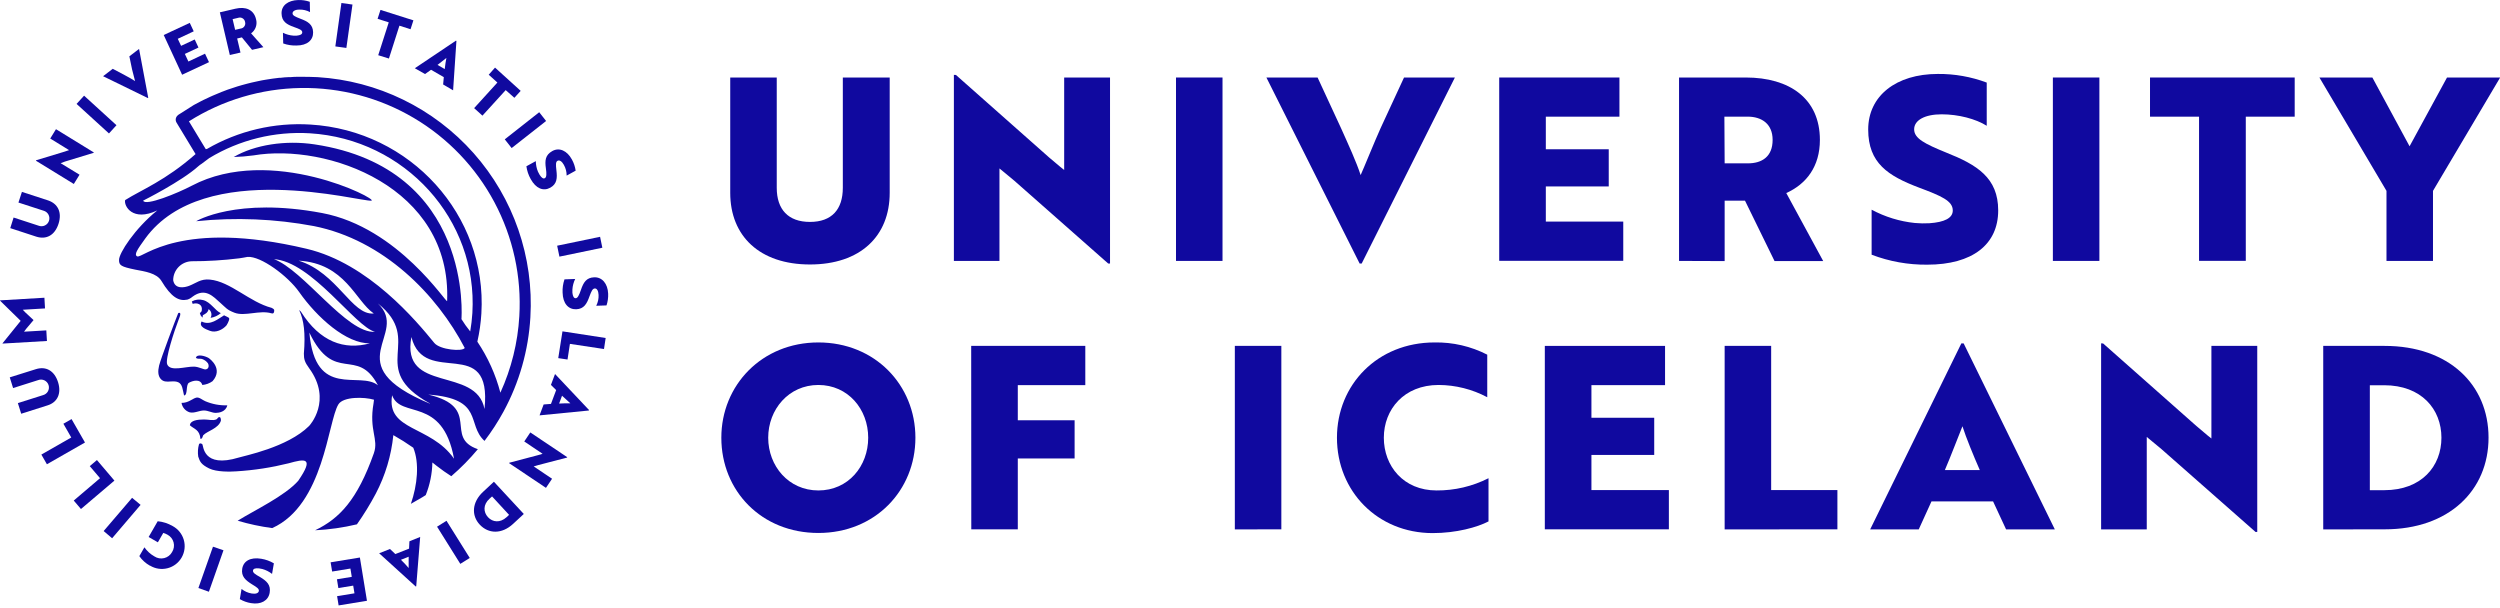<svg width="753" height="183" viewBox="0 0 753 183" fill="none" xmlns="http://www.w3.org/2000/svg">
<g clip-path="url(#clip0_279_569)">
<path d="M75.597 181.663C74.411 181.473 73.27 181.062 72.235 180.453L72.755 177.391C73.639 178.107 74.694 178.58 75.817 178.762C77.008 178.962 77.819 178.682 77.959 178.031C78.099 177.381 77.368 176.87 75.957 176.03C73.956 174.789 72.585 173.608 72.956 171.297C73.326 168.986 75.427 167.755 78.669 168.295C80.018 168.513 81.315 168.981 82.491 169.676L81.941 172.858C81.076 172.183 80.086 171.683 79.029 171.387C78.701 171.299 78.366 171.235 78.029 171.197C76.948 171.087 76.308 171.267 76.207 171.807C76.097 172.498 76.848 172.978 78.339 173.809C80.34 175.019 81.631 176.17 81.221 178.552C80.81 180.933 78.559 182.174 75.597 181.663Z" fill="#10099F"/>
<path d="M67.312 165.744L62.919 178.231L59.757 177.111L64.15 164.663L67.312 165.744Z" fill="#10099F"/>
<path d="M45.158 170.386C43.89 169.679 42.799 168.693 41.966 167.504L43.497 164.853C44.28 165.977 45.306 166.911 46.499 167.584C46.929 167.871 47.413 168.066 47.922 168.155C48.431 168.244 48.953 168.227 49.454 168.103C49.956 167.98 50.426 167.754 50.836 167.439C51.245 167.124 51.585 166.727 51.832 166.274C52.104 165.845 52.284 165.365 52.362 164.864C52.439 164.363 52.412 163.851 52.283 163.36C52.153 162.87 51.923 162.412 51.608 162.014C51.293 161.617 50.899 161.289 50.451 161.05C50.049 160.825 49.623 160.643 49.181 160.51L47.55 163.342L44.768 161.741L47.5 156.998C49.073 157.149 50.595 157.637 51.962 158.429C52.774 158.857 53.491 159.443 54.072 160.153C54.653 160.863 55.086 161.682 55.345 162.562C55.604 163.442 55.684 164.365 55.58 165.277C55.477 166.188 55.191 167.069 54.741 167.869C54.291 168.668 53.685 169.369 52.959 169.93C52.234 170.491 51.403 170.902 50.516 171.136C49.629 171.371 48.705 171.425 47.796 171.297C46.888 171.168 46.015 170.858 45.228 170.386H45.158Z" fill="#10099F"/>
<path d="M42.346 152.065L33.771 162.121L31.219 159.95L39.785 149.944L42.346 152.065Z" fill="#10099F"/>
<path d="M34.462 144.76L24.385 153.316L22.214 150.764L30.129 144.03L27.037 140.398L29.198 138.566L34.462 144.76Z" fill="#10099F"/>
<path d="M25.596 133.283L14.129 139.837L12.458 136.915L21.463 131.772L19.092 127.63L21.553 126.229L25.596 133.283Z" fill="#10099F"/>
<path d="M6.384 124.618L5.383 121.416L12.958 119.014C13.271 118.933 13.564 118.788 13.819 118.59C14.074 118.391 14.287 118.143 14.443 117.86C14.599 117.577 14.696 117.265 14.727 116.943C14.759 116.621 14.725 116.297 14.627 115.988C14.529 115.68 14.369 115.395 14.158 115.151C13.946 114.906 13.687 114.708 13.396 114.567C13.105 114.426 12.788 114.345 12.465 114.331C12.142 114.316 11.82 114.367 11.517 114.482L3.942 116.883L2.942 113.661L10.827 111.189C13.829 110.249 16.38 111.64 17.481 115.102C18.581 118.564 17.261 121.206 14.299 122.106L6.384 124.618Z" fill="#10099F"/>
<path d="M0.76 103.485V103.405L6.224 96.64L0.01 90.557V90.467L13.378 89.676L13.559 92.898L6.864 93.298L7.625 94.099C8.455 94.869 9.296 95.63 10.106 96.41C9.386 97.281 8.645 98.131 7.915 99.002L7.245 99.903L13.949 99.512L14.139 102.704L0.76 103.485Z" fill="#10099F"/>
<path d="M3.092 68.713L4.093 65.521L11.637 67.982C11.939 68.099 12.262 68.153 12.585 68.14C12.908 68.128 13.226 68.05 13.518 67.911C13.81 67.772 14.071 67.575 14.285 67.332C14.498 67.089 14.66 66.805 14.76 66.497C14.86 66.189 14.896 65.865 14.867 65.542C14.837 65.22 14.742 64.907 14.588 64.623C14.433 64.339 14.222 64.089 13.968 63.889C13.713 63.689 13.421 63.543 13.108 63.459L5.554 61.008L6.604 57.796L14.499 60.367C17.441 61.368 18.742 63.97 17.621 67.422C16.5 70.874 13.949 72.235 10.947 71.284L3.092 68.713Z" fill="#10099F"/>
<path d="M10.887 48.27L19.462 45.669C19.913 45.508 20.373 45.389 20.803 45.218L15.13 41.726L16.861 38.914L28.268 45.919L28.198 46.029L19.572 48.66L18.262 49.151L23.955 52.623L22.234 55.415L10.827 48.41L10.887 48.27Z" fill="#10099F"/>
<path d="M32.821 40.195L23.064 31.299L25.326 28.818L35.082 37.713L32.821 40.195Z" fill="#10099F"/>
<path d="M33.961 20.723L37.513 22.604C38.694 23.244 39.855 23.865 40.685 24.435C40.575 23.965 39.995 21.844 39.775 20.883L38.964 16.961L41.886 14.739L44.648 29.448L44.538 29.538L31.049 22.954L33.961 20.723Z" fill="#10099F"/>
<path d="M49.311 10.546L57.156 6.884L58.346 9.436L53.544 11.687L54.544 13.809L58.647 11.887L59.777 14.319L55.675 16.24L56.745 18.532L61.749 16.17L62.949 18.722L54.854 22.514L49.311 10.546Z" fill="#10099F"/>
<path d="M69.223 16.57L66.221 3.712L70.904 2.622C73.976 1.901 76.448 2.892 77.118 5.784C77.339 6.561 77.314 7.388 77.048 8.151C76.781 8.914 76.285 9.576 75.627 10.046L79.329 14.209L75.917 15.009L72.855 11.257L71.434 11.597L72.435 15.83L69.223 16.57ZM70.824 8.986L72.465 8.606C72.694 8.582 72.916 8.509 73.114 8.391C73.311 8.273 73.481 8.112 73.609 7.921C73.738 7.73 73.824 7.513 73.859 7.286C73.895 7.058 73.88 6.826 73.816 6.604C73.777 6.373 73.686 6.153 73.552 5.961C73.418 5.768 73.242 5.608 73.038 5.491C72.835 5.374 72.608 5.304 72.374 5.286C72.139 5.267 71.904 5.3 71.685 5.384L70.064 5.764L70.824 8.986Z" fill="#10099F"/>
<path d="M89.776 0.01C90.976 -0.034 92.174 0.146 93.308 0.54L93.378 3.642C92.376 3.108 91.251 2.849 90.116 2.892C88.905 2.892 88.115 3.362 88.115 4.022C88.115 4.683 88.915 5.023 90.466 5.633C92.708 6.464 94.249 7.364 94.309 9.706C94.369 12.047 92.568 13.708 89.306 13.708C87.944 13.756 86.586 13.546 85.303 13.088L85.223 9.866C86.204 10.358 87.271 10.654 88.365 10.736C88.698 10.76 89.033 10.76 89.366 10.736C90.446 10.636 91.047 10.326 91.037 9.736C91.037 9.035 90.186 8.735 88.555 8.145C86.314 7.354 84.863 6.474 84.803 4.052C84.743 1.631 86.764 0.12 89.776 0.01Z" fill="#10099F"/>
<path d="M101.003 13.979L102.834 0.9L106.166 1.371L104.325 14.439L101.003 13.979Z" fill="#10099F"/>
<path d="M114.602 2.982L124.518 6.124L123.657 8.805L120.305 7.735L117.143 17.631L113.921 16.63L117.093 6.734L113.731 5.664L114.602 2.982Z" fill="#10099F"/>
<path d="M124.948 20.553L137.326 12.248L137.476 12.328L136.475 27.207L133.473 25.446L133.673 23.235L129.831 21.013L128.02 22.304L124.948 20.553ZM133.954 20.803C134.084 19.672 134.274 18.282 134.454 17.451C134.074 17.741 132.523 19.002 131.782 19.552L133.954 20.803Z" fill="#10099F"/>
<path d="M149.103 20.363L156.828 27.367L154.927 29.459L152.315 27.137L145.311 34.832L142.809 32.57L149.813 24.866L147.202 22.504L149.103 20.363Z" fill="#10099F"/>
<path d="M152.035 41.966L162.411 33.801L164.483 36.443L154.106 44.598L152.035 41.966Z" fill="#10099F"/>
<path d="M172.247 48.02C172.831 49.068 173.217 50.214 173.388 51.402L170.676 52.893C170.682 51.758 170.392 50.64 169.836 49.651C169.256 48.59 168.515 48.12 167.935 48.43C167.354 48.74 167.394 49.611 167.585 51.262C167.875 53.633 167.785 55.414 165.723 56.545C163.662 57.676 161.421 56.805 159.84 53.923C159.174 52.734 158.736 51.431 158.549 50.081L161.381 48.53C161.395 49.627 161.619 50.71 162.041 51.722C162.18 52.041 162.344 52.349 162.531 52.643C163.112 53.563 163.662 53.953 164.142 53.643C164.623 53.333 164.663 52.422 164.423 50.711C164.092 48.36 164.212 46.709 166.334 45.508C168.455 44.307 170.807 45.378 172.247 48.02Z" fill="#10099F"/>
<path d="M167.815 74.006L180.743 71.324L181.423 74.616L168.495 77.298L167.815 74.006Z" fill="#10099F"/>
<path d="M183.174 88.445C183.229 89.646 183.062 90.847 182.684 91.988L179.582 92.098C180.102 91.088 180.347 89.96 180.293 88.826C180.242 87.615 179.792 86.824 179.132 86.884C178.471 86.945 178.131 87.695 177.551 89.256C176.76 91.507 175.88 93.068 173.548 93.148C171.217 93.228 169.546 91.467 169.456 88.145C169.389 86.787 169.582 85.428 170.026 84.143L173.248 84.023C172.769 85.01 172.483 86.08 172.408 87.175C172.384 87.508 172.384 87.842 172.408 88.175C172.528 89.256 172.838 89.846 173.408 89.826C173.979 89.806 174.409 88.966 174.969 87.335C175.73 85.083 176.59 83.612 178.972 83.522C181.353 83.432 183.054 85.433 183.174 88.445Z" fill="#10099F"/>
<path d="M169.416 99.802L182.424 101.804L181.924 105.126L171.657 103.575L170.937 108.288L168.145 107.868L169.416 99.802Z" fill="#10099F"/>
<path d="M167.174 112.65L177.411 123.497L177.351 123.647L162.511 125.108L163.742 121.826L165.954 121.656L167.515 117.493L165.944 115.932L167.174 112.65ZM168.405 121.556C169.546 121.486 170.947 121.446 171.797 121.486C171.447 121.166 169.946 119.835 169.286 119.194L168.405 121.556Z" fill="#10099F"/>
<path d="M170.777 137.826L162.101 140.087C161.651 140.237 161.181 140.338 160.75 140.488L166.284 144.2L164.443 146.942L153.326 139.487L153.396 139.377L162.111 137.075L163.432 136.685L157.909 132.973L159.73 130.251L170.857 137.706L170.777 137.826Z" fill="#10099F"/>
<path d="M148.763 145.1L157.768 154.806L154.526 157.808C151.124 160.95 147.132 160.81 144.52 158.038C141.909 155.267 142.149 151.244 145.521 148.122L148.763 145.1ZM147.442 150.214C145.441 152.025 145.591 154.266 146.982 155.777C148.373 157.288 150.604 157.578 152.585 155.777L153.336 155.077L148.212 149.523L147.442 150.214Z" fill="#10099F"/>
<path d="M134.484 156.858L141.488 168.055L138.647 169.836L131.642 158.639L134.484 156.858Z" fill="#10099F"/>
<path d="M126.559 161.721L125.368 176.59L125.208 176.65L114.201 166.644L117.463 165.353L119.074 166.884L123.207 165.253L123.317 163.042L126.559 161.721ZM120.765 168.605C121.576 169.406 122.557 170.426 123.087 171.087C123.087 170.607 123.087 168.605 123.087 167.685L120.765 168.605Z" fill="#10099F"/>
<path d="M110.529 180.953L101.994 182.354L101.533 179.562L106.767 178.711L106.386 176.39L101.914 177.12L101.483 174.479L105.956 173.748L105.546 171.247L100.042 172.147L99.582 169.366L108.398 167.925L110.529 180.953Z" fill="#10099F"/>
<path d="M55.435 119.114C56.655 119.034 55.875 115.872 56.935 115.272C57.996 114.672 60.348 113.981 60.938 115.952C62.05 115.859 63.115 115.465 64.02 114.812C67.252 111.149 63.37 108.168 62.799 107.807C61.899 107.287 59.457 106.507 59.007 107.697C59.297 108.278 60.248 107.917 60.908 108.148C61.593 108.385 62.189 108.825 62.619 109.408C63.039 110.119 62.899 111.18 61.899 111.27C61.348 111.33 59.897 110.469 58.447 110.429C55.785 110.369 51.282 112.04 50.351 109.719C49.721 108.128 52.473 99.712 53.794 96.3C53.984 95.8 54.684 94.299 54.044 94.219C53.974 94.201 53.9 94.205 53.832 94.23C53.764 94.255 53.706 94.3 53.663 94.359C52.973 96.01 48.41 108.078 47.92 110.109C47.51 111.82 47.6 113.191 48.39 114.111C49.181 115.032 50.201 114.992 51.392 114.902C53.393 114.752 54.394 115.102 54.884 116.693C55.134 117.543 55.194 118.134 55.435 119.114Z" fill="#10099F"/>
<path d="M61.208 131.092C62.429 129.811 65.761 129.091 66.521 126.759C66.582 126.559 66.521 125.698 66.171 125.638C65.601 125.558 65.601 126.159 65.091 126.349C64.03 126.749 62.839 126.349 61.448 126.349C59.447 126.349 57.306 126.649 57.196 128.1C58.496 129.281 60.137 129.371 60.368 132.193C60.978 132.203 60.978 131.532 61.208 131.092Z" fill="#10099F"/>
<path d="M60.728 96.831C59.727 98.442 62.189 99.232 63.229 99.642C64.951 100.323 67.082 99.332 68.233 97.981C68.525 97.527 68.763 97.04 68.943 96.53C69.103 96.01 69.103 95.79 68.743 95.6C68.383 95.41 67.992 95.23 67.492 94.969C65.691 96.04 63.359 98.181 60.728 96.831Z" fill="#10099F"/>
<path d="M61.418 123.637C62.729 123.637 63.86 124.388 65.01 124.358C65.901 124.358 68.012 124.057 68.463 122.086C66.18 122.159 63.909 121.732 61.809 120.835C60.928 120.465 59.977 119.525 59.077 119.775C57.936 120.085 56.695 121.396 54.674 121.346C54.779 122.003 55.065 122.618 55.5 123.121C55.934 123.625 56.501 123.998 57.136 124.197C58.566 124.528 59.977 123.647 61.418 123.637Z" fill="#10099F"/>
<path d="M57.776 90.797C57.841 91.047 57.928 91.292 58.036 91.527C59.407 91.067 61.038 91.667 60.788 93.408C60.776 93.592 60.713 93.768 60.607 93.918C60.501 94.068 60.356 94.186 60.188 94.259C60.468 95.099 60.418 95.15 61.098 95.67C61.014 95.433 61.014 95.176 61.098 94.939C61.748 94.559 62.589 94.269 62.839 93.108C63.246 93.396 63.531 93.825 63.639 94.312C63.746 94.798 63.668 95.308 63.42 95.74C64.561 95.558 65.63 95.067 66.511 94.319C64.83 93.618 63.44 90.937 61.168 90.386C60.603 90.229 60.013 90.184 59.431 90.254C58.849 90.325 58.287 90.509 57.776 90.797Z" fill="#10099F"/>
<path d="M95.66 23.235C93.849 23.135 91.998 23.135 90.236 23.135H89.936C89.116 23.135 88.305 23.135 87.485 23.235H86.904C86.124 23.235 85.343 23.345 84.563 23.425H84.163C82.822 23.575 81.481 23.765 80.16 23.985L78.929 24.195L77.408 24.515L75.857 24.856L74.447 25.206L72.826 25.646L71.485 26.036C70.924 26.206 70.374 26.397 69.824 26.587C69.273 26.777 68.973 26.857 68.553 27.007L66.692 27.717C65.831 28.068 64.961 28.428 64.11 28.798L63.26 29.178C62.599 29.479 61.949 29.799 61.258 30.119L60.658 30.419C59.947 30.779 59.237 31.16 58.537 31.54L58.276 31.69C56.742 32.657 55.211 33.628 53.684 34.602C53.388 34.806 53.161 35.096 53.033 35.432C52.94 35.672 52.903 35.931 52.926 36.188C52.948 36.445 53.029 36.693 53.163 36.913L58.907 46.409C49.841 54.414 42.477 57.236 37.694 60.268C37.263 61.999 39.905 66.902 47.37 63.38C40.595 68.843 35.782 76.318 35.852 78.329C35.852 79.91 36.423 80.33 40.776 81.221C43.537 81.751 47.15 82.221 48.6 84.583C51.602 89.586 53.904 90.787 56.425 90.246C56.99 90.069 57.511 89.776 57.956 89.386C61.839 86.474 64.29 89.386 66.341 91.197C68.153 92.788 68.273 93.278 70.644 94.199C73.706 95.38 78.219 93.328 81.721 94.359C82.131 94.479 82.562 94.489 82.592 93.558C82.592 93.268 82.592 93.118 81.801 92.718C75.207 91.007 69.413 84.803 63.22 84.213C60.408 83.933 59.077 85.293 56.936 86.104C55.555 86.624 52.653 87.205 52.163 84.403C52.164 82.917 52.744 81.491 53.778 80.424C54.813 79.358 56.221 78.736 57.706 78.689C62.496 78.692 67.281 78.398 72.035 77.809C72.035 77.809 74.416 77.448 74.557 77.378C78.559 77.078 86.714 83.132 90.106 87.955C95.47 95.6 104.335 103.585 111.44 103.405C103.685 105.536 96.38 102.944 90.707 93.989C90.545 93.75 90.338 93.546 90.096 93.388C91.557 96.39 92.028 100.393 91.527 106.517C91.527 108.178 91.777 109.078 93.088 110.869C100.253 120.635 93.168 128.26 93.088 128.31C86.594 134.774 73.386 137.316 71.945 137.806C61.008 141.138 61.308 134.154 60.938 133.804C60.568 133.453 60.058 133.473 59.938 133.804C59.599 135.014 59.521 136.283 59.707 137.526C60.208 139.027 60.518 139.857 62.979 141.088C65.241 142.209 69.383 142.089 71.154 141.969C76.488 141.644 81.78 140.83 86.964 139.537C91.807 138.186 94.779 137.606 89.816 144.831C85.764 149.393 76.808 153.606 71.585 156.838C74.99 157.85 78.469 158.593 81.991 159.059C97.591 152.055 98.732 126.959 101.924 121.796C103.395 119.415 109.699 119.525 112.65 120.395L112.51 121.496C111.079 129.701 114.121 132.173 112.61 136.505C107.607 150.614 102.234 156.198 94.909 159.72C99.155 159.512 103.372 158.912 107.507 157.929C109.594 154.966 111.493 151.875 113.191 148.673C116.06 143.194 117.853 137.216 118.474 131.062C120.535 132.229 122.537 133.493 124.478 134.854C126.379 139.467 125.719 146.071 123.757 151.755C124.838 151.154 126.149 150.404 127.23 149.754L128.23 149.123C129.487 145.996 130.165 142.667 130.231 139.297L131.562 140.348C133.003 141.478 134.444 142.479 135.925 143.43C138.815 140.945 141.492 138.224 143.93 135.295C133.523 131.702 145.271 122.697 128.991 118.844C145.931 120.095 140.418 127.77 145.931 132.803C148.061 130.011 149.974 127.061 151.655 123.977C156.413 115.217 159.177 105.513 159.75 95.56C160.823 77.475 154.677 59.703 142.662 46.143C130.646 32.584 113.743 24.345 95.66 23.235ZM41.386 77.268C40.225 76.728 41.386 75.147 43.767 71.815C61.508 47.49 108.808 60.908 111.87 60.438C114.121 60.088 81.661 43.337 57.746 55.945C53.584 58.136 43.737 62.199 43.117 60.428C43.117 60.428 54.674 54.644 59.737 50.071C60.045 49.792 60.381 49.544 60.738 49.331C61.489 48.74 62.259 48.16 63.039 47.61C72.141 42.114 82.696 39.511 93.308 40.145C122.016 41.896 143.95 66.161 142.279 94.269C142.163 96.131 141.946 97.984 141.629 99.822C140.669 98.647 139.786 97.41 138.987 96.12C138.987 96.12 142.729 50.742 94.759 43.487C86.024 42.166 76.748 43.577 70.394 47.29C72.373 47.236 74.347 47.076 76.308 46.809C98.482 43.027 136.065 56.255 134.674 90.657C134.674 91.787 120.055 68.493 96.991 64.16C71.135 59.307 59.077 66.632 59.077 66.632C70.903 65.412 82.843 65.904 94.529 68.093C115.542 72.285 131.612 88.746 139.977 104.806C139.377 105.966 132.503 105.376 130.802 103.285C125.398 96.66 111.069 79.38 92.408 74.947C54.354 65.901 42.877 77.919 41.386 77.218V77.268ZM112.53 94.429C105.896 94.989 101.734 82.241 89.956 78.509C104.005 79.32 107.057 90.627 112.53 94.379V94.429ZM82.362 78.049C93.839 78.649 107.017 98.492 112.961 99.942C104.435 100.573 91.367 81.171 82.362 77.999V78.049ZM93.178 100.173C100.713 115.932 107.537 104.175 113.831 116.053C108.368 111.58 94.929 120.505 93.178 100.123V100.173ZM136.745 138.146C129.671 128.03 116.303 129.901 118.104 119.054C120.655 126.259 133.263 119.195 136.745 138.096V138.146ZM129.511 121.596C100.763 109.589 123.767 100.823 113.811 91.387C128.07 102.774 110.209 110.809 129.511 121.546V121.596ZM145.931 123.197C143.46 110.189 120.685 118.644 123.917 101.513C127.85 116.933 148.343 100.333 145.931 123.197ZM156.418 95.26C155.957 103.218 154.023 111.021 150.714 118.274C149.283 112.801 146.938 107.608 143.78 102.914C144.415 100.12 144.82 97.279 144.991 94.419C146.752 64.841 123.637 39.315 93.468 37.514C82.598 36.842 71.772 39.397 62.349 44.858L61.979 44.928L56.906 36.543C67.003 30.16 78.666 26.685 90.611 26.503C102.555 26.321 114.319 29.437 124.606 35.509C134.894 41.582 143.307 50.374 148.92 60.92C154.532 71.465 157.127 83.355 156.418 95.28V95.26Z" fill="#10099F"/>
<path d="M219.947 23.345H233.956V56.565C233.956 63.09 237.408 66.842 243.962 66.842C250.516 66.842 253.859 63.09 253.859 56.565V23.345H267.977V58.096C267.977 71.105 259.152 79.66 243.962 79.66C228.773 79.66 219.947 71.064 219.947 58.096V23.345Z" fill="#10099F"/>
<path d="M287.92 22.574L315.997 47.43C317.538 48.66 318.999 50.041 320.53 51.192V23.345H334.339V79.38H333.798L305.491 54.414L301.038 50.732V78.589H287.309V22.554L287.92 22.574Z" fill="#10099F"/>
<path d="M354.211 78.589V23.345H368.22V78.589H354.211Z" fill="#10099F"/>
<path d="M396.858 23.345L403.922 38.614C406.223 43.747 408.525 48.74 409.826 52.733C410.676 50.892 414.128 42.367 415.829 38.614L422.894 23.345H438.213L410.136 79.38H409.526L381.438 23.345H396.858Z" fill="#10099F"/>
<path d="M451.562 23.345H487.774V35.142H465.601V44.958H484.552V56.155H465.601V66.742H488.925V78.559H451.562V23.345Z" fill="#10099F"/>
<path d="M505.726 78.589V23.345H525.828C539.026 23.345 548.152 29.709 548.152 42.136C548.152 50.141 544.09 55.415 538.026 58.146L549.153 78.639H534.494L525.598 60.448H519.464V78.639L505.726 78.589ZM519.464 49.201H526.469C530.691 49.201 533.913 47.2 533.913 42.136C533.913 37.303 530.611 35.132 526.388 35.132H519.384L519.464 49.201Z" fill="#10099F"/>
<path d="M583.674 22.274C588.702 22.228 593.695 23.11 598.404 24.875V37.884C595.111 35.812 589.888 34.431 584.825 34.431C579.762 34.431 576.54 36.193 576.54 38.954C576.54 41.716 579.762 43.327 586.206 45.959C595.492 49.641 601.856 53.553 601.856 63.38C601.856 73.576 594.191 79.72 580.452 79.72C574.74 79.774 569.068 78.756 563.732 76.718V63.159C567.767 65.326 572.185 66.686 576.74 67.162C578.194 67.297 579.655 67.324 581.113 67.242C585.646 66.932 588.177 65.701 588.177 63.4C588.177 60.488 584.725 59.027 577.971 56.495C568.685 52.973 562.701 49.131 562.701 39.004C562.701 28.878 571.096 22.274 583.674 22.274Z" fill="#10099F"/>
<path d="M618.326 78.589V23.345H632.335V78.589H618.326Z" fill="#10099F"/>
<path d="M647.584 23.345H691.161V35.142H676.432V78.569H662.353V35.142H647.584V23.345Z" fill="#10099F"/>
<path d="M698.606 23.345H714.556L725.763 44.058L737.04 23.345H753.05L732.817 57.486V78.589H718.809V57.486L698.606 23.345Z" fill="#10099F"/>
<path d="M217.266 131.842C217.266 116.032 229.463 103.144 246.494 103.144C263.524 103.144 275.722 115.952 275.722 131.842C275.722 147.732 263.605 160.53 246.494 160.53C229.383 160.53 217.266 147.872 217.266 131.842ZM246.494 147.722C255.499 147.722 261.503 140.428 261.503 131.842C261.503 123.257 255.439 115.952 246.494 115.952C237.548 115.952 231.384 123.327 231.384 131.842C231.384 140.358 237.518 147.722 246.494 147.722Z" fill="#10099F"/>
<path d="M292.523 104.185H326.894V116.003H306.561V126.589H323.672V138.096H306.561V159.43H292.553L292.523 104.185Z" fill="#10099F"/>
<path d="M371.932 159.46V104.185H385.941V159.43L371.932 159.46Z" fill="#10099F"/>
<path d="M402.691 131.842C402.691 115.882 414.889 103.145 432.08 103.145C437.595 103.045 443.05 104.31 447.96 106.827V119.645C443.45 117.241 438.421 115.973 433.31 115.953C422.874 115.953 416.81 123.327 416.81 131.842C416.81 140.358 422.714 147.722 432.69 147.722C438.125 147.758 443.491 146.496 448.34 144.04V157.048C444.968 158.809 438.674 160.57 431.469 160.57C414.889 160.53 402.691 147.952 402.691 131.842Z" fill="#10099F"/>
<path d="M465.3 104.185H501.513V116.003H479.339V125.829H498.251V137.026H479.339V147.612H502.664V159.43H465.3V104.185Z" fill="#10099F"/>
<path d="M519.464 159.46V104.185H533.473V147.612H553.425V159.43L519.464 159.46Z" fill="#10099F"/>
<path d="M563.292 159.459L590.759 103.424H591.449L618.916 159.459H604.237L600.315 151.024H581.763L577.921 159.459H563.292ZM596.312 141.578C594.391 137.205 592.16 131.762 591.089 128.39C590.328 130.231 587.327 138.056 585.796 141.578H596.312Z" fill="#10099F"/>
<path d="M633.465 103.455L661.553 128.31C663.084 129.541 664.555 130.922 666.076 132.073V104.185H679.884V160.22H679.364L651.046 135.285L646.604 131.602V159.45H632.855V103.415L633.465 103.455Z" fill="#10099F"/>
<path d="M699.757 159.46V104.185H718.248C737.58 104.185 749.548 115.852 749.548 131.812C749.548 147.772 737.54 159.43 718.318 159.43L699.757 159.46ZM718.168 147.642C729.375 147.642 735.359 140.428 735.359 131.842C735.359 123.257 729.355 116.033 718.088 116.033H713.796V147.642H718.168Z" fill="#10099F"/>
</g>
<defs>
<clipPath id="clip0_279_569">
<rect width="752.53" height="182.23" fill="white" transform="scale(1.001)"/>
</clipPath>
</defs>
</svg>
